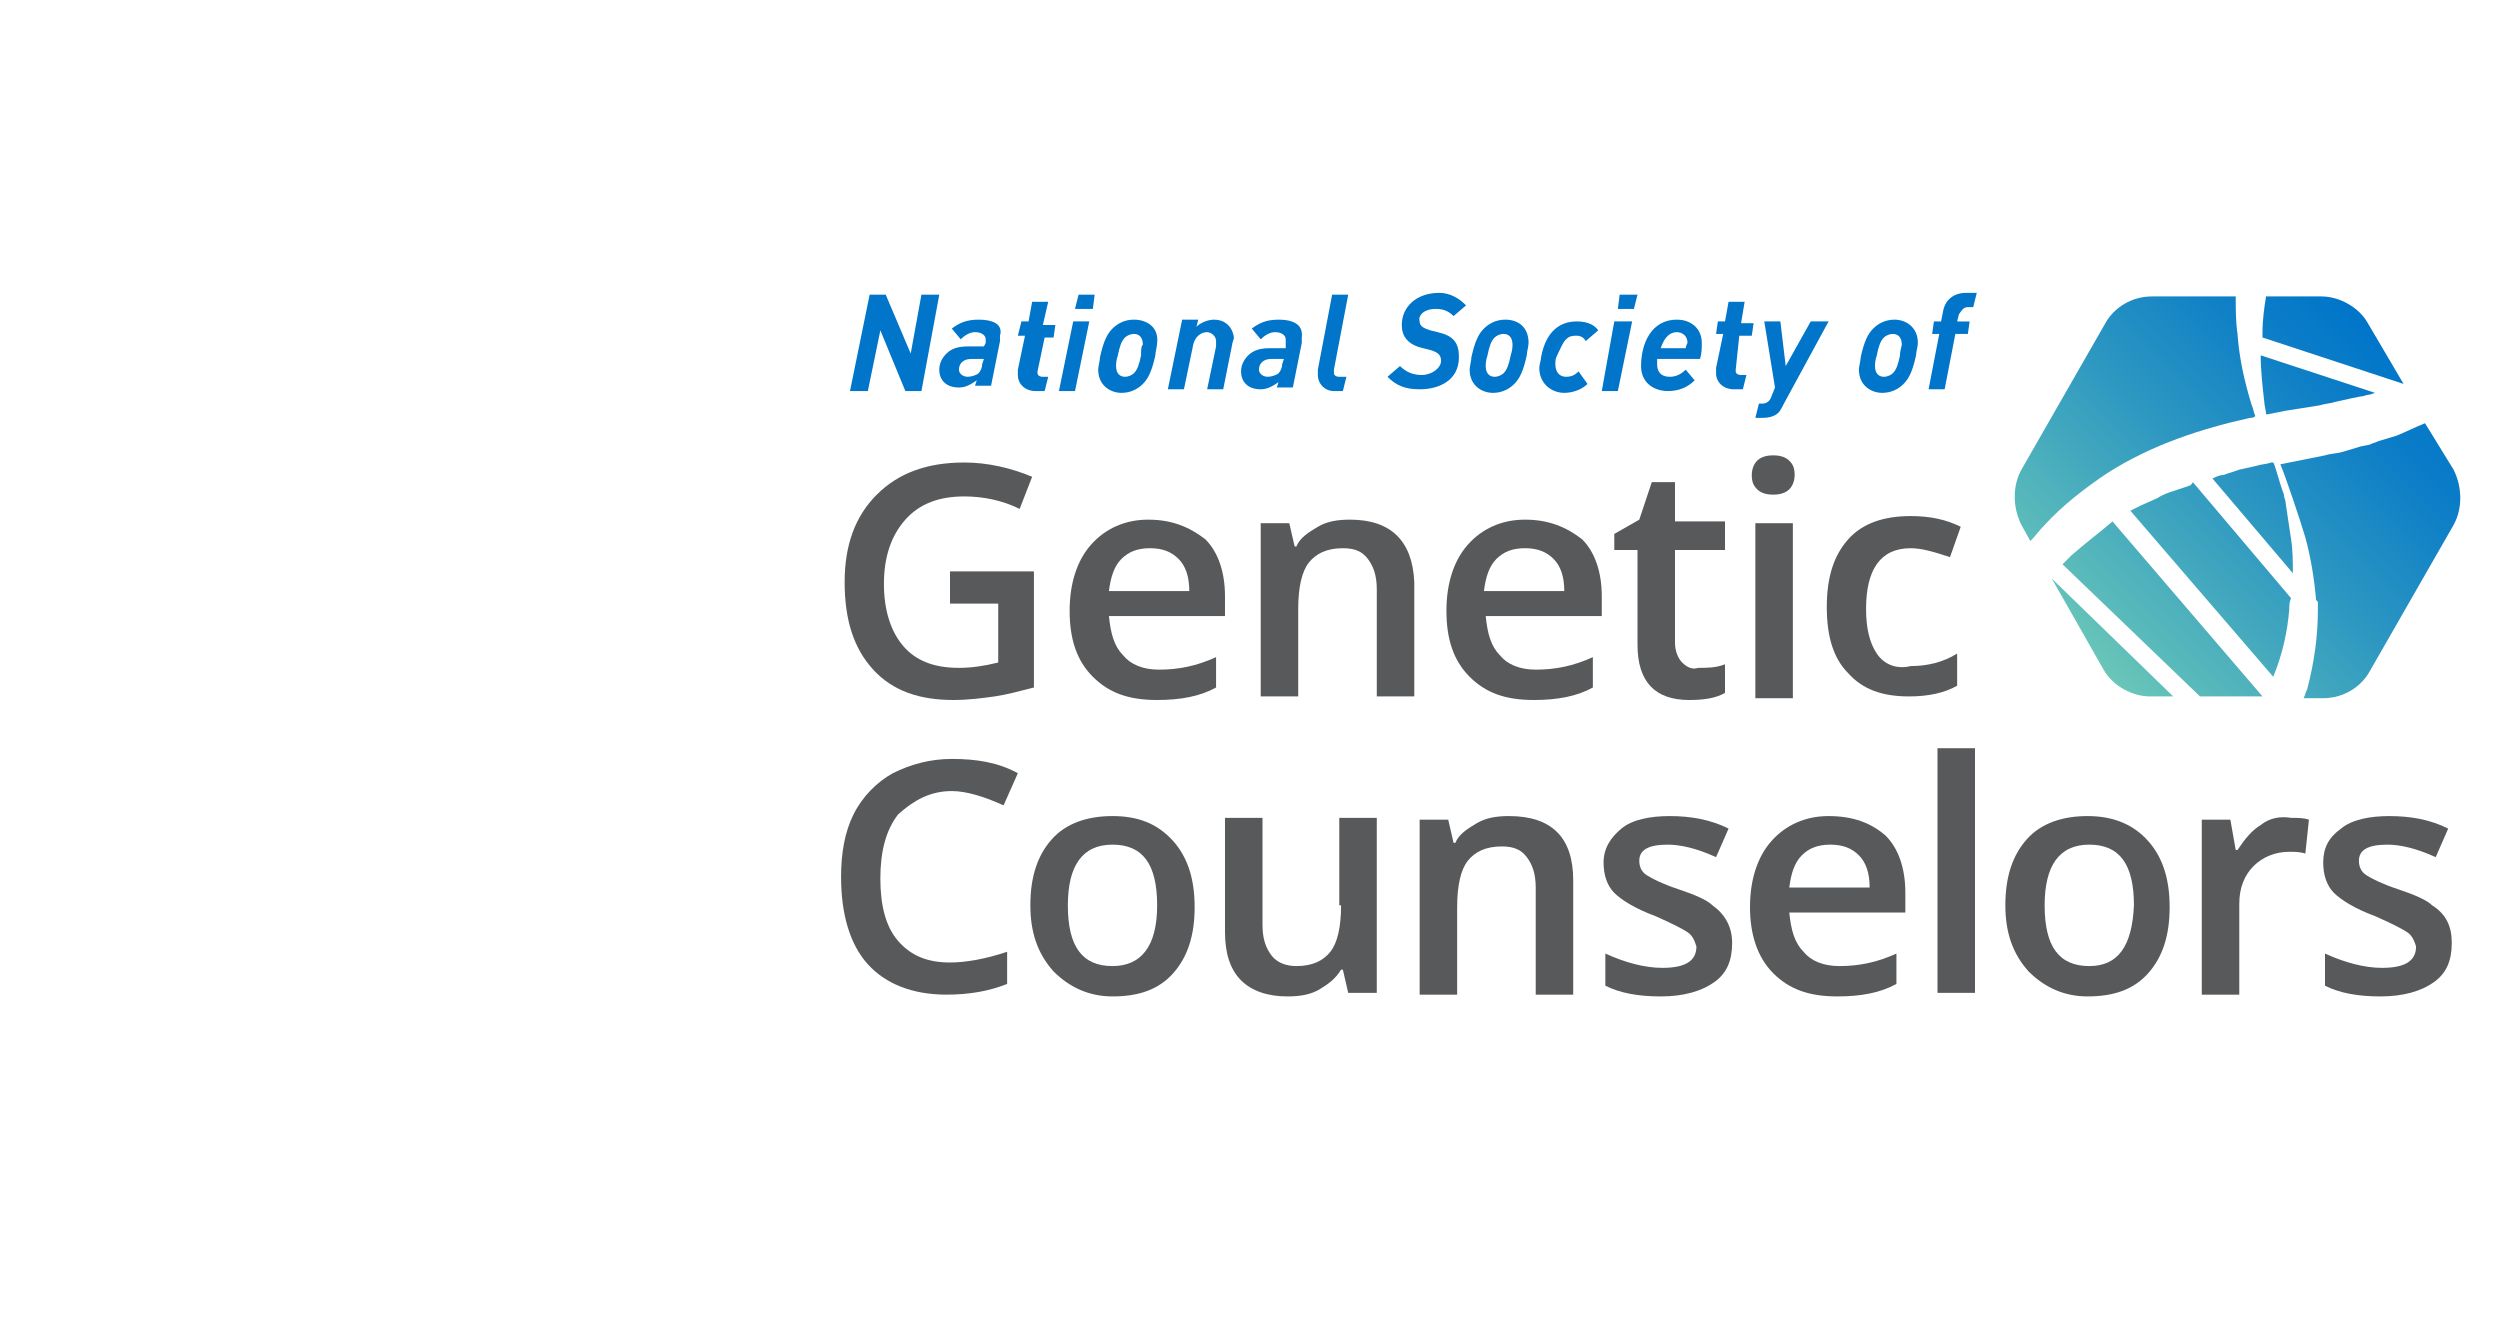 <?xml version="1.0" encoding="utf-8"?>
<!-- Generator: Adobe Illustrator 26.0.3, SVG Export Plug-In . SVG Version: 6.00 Build 0)  -->
<svg version="1.1" id="Layer_1" xmlns="http://www.w3.org/2000/svg" xmlns:xlink="http://www.w3.org/1999/xlink" x="0px" y="0px"
	 viewBox="0 0 140 75" style="enable-background:new 0 0 140 75;" xml:space="preserve">
<style type="text/css">
	.st0{fill:url(#SVGID_1_);}
	.st1{fill:url(#SVGID_00000159427527558899085210000014794523728429646755_);}
	.st2{fill:url(#SVGID_00000028309480568191603950000015082372936500009660_);}
	.st3{fill:url(#SVGID_00000025442618120624060550000005693483260025042573_);}
	.st4{fill:url(#SVGID_00000020357025178072307980000004842465538261727877_);}
	.st5{fill:url(#SVGID_00000006669693155512993990000015171744273847250339_);}
	.st6{fill:url(#SVGID_00000000929176212461991010000001370270381871460486_);}
	.st7{fill:url(#SVGID_00000143585304107768952060000016150461075714923690_);}
	.st8{fill:#58595B;}
	.st9{fill:#0075C9;}
</style>
<g>
	<linearGradient id="SVGID_1_" gradientUnits="userSpaceOnUse" x1="118.346" y1="38.124" x2="135.552" y2="20.919">
		<stop  offset="0" style="stop-color:#69C6B8"/>
		<stop  offset="3.708750e-02" style="stop-color:#64C2B9"/>
		<stop  offset="0.484" style="stop-color:#2E98C1"/>
		<stop  offset="0.818" style="stop-color:#0D7EC7"/>
		<stop  offset="1" style="stop-color:#0075C9"/>
	</linearGradient>
	<path class="st0" d="M116,31.1c-0.2,0.2-0.3,0.3-0.5,0.5l7.7,7.4h3.5l-8.4-9.8C117.6,29.8,116.8,30.4,116,31.1z"/>
	
		<linearGradient id="SVGID_00000049931587299406873280000009962219350620603295_" gradientUnits="userSpaceOnUse" x1="118.439" y1="38.217" x2="135.645" y2="21.012">
		<stop  offset="0" style="stop-color:#69C6B8"/>
		<stop  offset="3.708750e-02" style="stop-color:#64C2B9"/>
		<stop  offset="0.484" style="stop-color:#2E98C1"/>
		<stop  offset="0.818" style="stop-color:#0D7EC7"/>
		<stop  offset="1" style="stop-color:#0075C9"/>
	</linearGradient>
	<path style="fill:url(#SVGID_00000049931587299406873280000009962219350620603295_);" d="M122.6,27.2c-0.3,0.1-0.6,0.2-0.9,0.3
		c-0.3,0.1-0.6,0.2-0.9,0.4l-0.9,0.4l-0.2,0.1l-0.2,0.1l-0.2,0.1l8,9.3c0,0,0,0,0,0c0.5-1.2,0.8-2.5,0.9-3.8c0-0.2,0-0.4,0.1-0.6
		l-5.5-6.5C122.7,27.2,122.6,27.2,122.6,27.2z"/>
	
		<linearGradient id="SVGID_00000010270744816013003260000018001958202088114072_" gradientUnits="userSpaceOnUse" x1="117.129" y1="36.906" x2="134.334" y2="19.701">
		<stop  offset="0" style="stop-color:#69C6B8"/>
		<stop  offset="3.708750e-02" style="stop-color:#64C2B9"/>
		<stop  offset="0.484" style="stop-color:#2E98C1"/>
		<stop  offset="0.818" style="stop-color:#0D7EC7"/>
		<stop  offset="1" style="stop-color:#0075C9"/>
	</linearGradient>
	<path style="fill:url(#SVGID_00000010270744816013003260000018001958202088114072_);" d="M114.9,32.4l2.9,5.1
		c0.5,0.9,1.6,1.5,2.6,1.5h1.3L114.9,32.4z"/>
	
		<linearGradient id="SVGID_00000068658593597649730950000007423074613880863131_" gradientUnits="userSpaceOnUse" x1="117.882" y1="37.66" x2="135.087" y2="20.454">
		<stop  offset="0" style="stop-color:#69C6B8"/>
		<stop  offset="3.708750e-02" style="stop-color:#64C2B9"/>
		<stop  offset="0.484" style="stop-color:#2E98C1"/>
		<stop  offset="0.818" style="stop-color:#0D7EC7"/>
		<stop  offset="1" style="stop-color:#0075C9"/>
	</linearGradient>
	<path style="fill:url(#SVGID_00000068658593597649730950000007423074613880863131_);" d="M127.2,25.9c-0.3,0.1-0.6,0.1-0.9,0.2
		l-0.9,0.2l-0.9,0.3c-0.2,0-0.4,0.1-0.6,0.2l4.5,5.3c0-0.6,0-1.3-0.1-1.9c-0.1-0.7-0.2-1.3-0.3-2c0-0.2-0.1-0.3-0.1-0.5
		c-0.3-0.8-0.5-1.7-0.6-1.8L127.2,25.9z"/>
	
		<linearGradient id="SVGID_00000149377203011872038850000014139043423897058696_" gradientUnits="userSpaceOnUse" x1="111.458" y1="31.236" x2="128.663" y2="14.03">
		<stop  offset="0" style="stop-color:#69C6B8"/>
		<stop  offset="3.708750e-02" style="stop-color:#64C2B9"/>
		<stop  offset="0.484" style="stop-color:#2E98C1"/>
		<stop  offset="0.818" style="stop-color:#0D7EC7"/>
		<stop  offset="1" style="stop-color:#0075C9"/>
	</linearGradient>
	<path style="fill:url(#SVGID_00000149377203011872038850000014139043423897058696_);" d="M113.7,30.3c0.3-0.3,0.5-0.6,0.8-0.9
		c1-1.1,2.3-2.1,3.5-2.9c2.5-1.6,5.3-2.5,8-3.1c0.1,0,0.2,0,0.3-0.1c-0.1-0.2-0.1-0.4-0.2-0.6c-0.4-1.3-0.7-2.6-0.8-4
		c-0.1-0.7-0.1-1.4-0.1-2.1h-4.7c-1.1,0-2.1,0.6-2.6,1.5l-4.7,8.2c-0.5,0.9-0.5,2.1,0,3.1L113.7,30.3z"/>
	
		<linearGradient id="SVGID_00000168832628025930687260000017312705273058544260_" gradientUnits="userSpaceOnUse" x1="121.024" y1="40.802" x2="138.23" y2="23.597">
		<stop  offset="0" style="stop-color:#69C6B8"/>
		<stop  offset="3.708750e-02" style="stop-color:#64C2B9"/>
		<stop  offset="0.484" style="stop-color:#2E98C1"/>
		<stop  offset="0.818" style="stop-color:#0D7EC7"/>
		<stop  offset="1" style="stop-color:#0075C9"/>
	</linearGradient>
	<path style="fill:url(#SVGID_00000168832628025930687260000017312705273058544260_);" d="M135.8,23.7c-0.5,0.2-1.1,0.5-1.6,0.7
		l-1,0.3c-0.2,0.1-0.3,0.1-0.5,0.2l-0.5,0.1l-1,0.3c-0.3,0.1-0.7,0.1-1,0.2l-2,0.4l-0.5,0.1c0.3,0.7,1.1,3.1,1.4,4.1
		c0.3,1.1,0.5,2.3,0.6,3.5l0.1,0.1l0,0c0,0.2,0,0.3,0,0.5c0,1.4-0.2,2.9-0.6,4.4c-0.1,0.2-0.1,0.3-0.2,0.5h1.1
		c1.1,0,2.1-0.6,2.6-1.5l4.7-8.2c0.5-0.9,0.5-2.1,0-3.1L135.8,23.7z"/>
	
		<linearGradient id="SVGID_00000031886750370505518360000010127063799859905664_" gradientUnits="userSpaceOnUse" x1="115.469" y1="35.246" x2="132.674" y2="18.041">
		<stop  offset="0" style="stop-color:#69C6B8"/>
		<stop  offset="3.708750e-02" style="stop-color:#64C2B9"/>
		<stop  offset="0.484" style="stop-color:#2E98C1"/>
		<stop  offset="0.818" style="stop-color:#0D7EC7"/>
		<stop  offset="1" style="stop-color:#0075C9"/>
	</linearGradient>
	<path style="fill:url(#SVGID_00000031886750370505518360000010127063799859905664_);" d="M129.9,22.7c0.3-0.1,0.6-0.1,0.9-0.2
		l0.9-0.2l0.5-0.1c0.2,0,0.3-0.1,0.5-0.1L133,22l-6.4-2.1c0,0.9,0.1,1.7,0.2,2.6c0,0.2,0.1,0.5,0.1,0.7c0,0,0,0,0.1,0l1-0.2
		L129.9,22.7z"/>
	
		<linearGradient id="SVGID_00000132060678288288750100000008936218135426319753_" gradientUnits="userSpaceOnUse" x1="114.916" y1="34.694" x2="132.121" y2="17.488">
		<stop  offset="0" style="stop-color:#69C6B8"/>
		<stop  offset="3.708750e-02" style="stop-color:#64C2B9"/>
		<stop  offset="0.484" style="stop-color:#2E98C1"/>
		<stop  offset="0.818" style="stop-color:#0D7EC7"/>
		<stop  offset="1" style="stop-color:#0075C9"/>
	</linearGradient>
	<path style="fill:url(#SVGID_00000132060678288288750100000008936218135426319753_);" d="M132.6,18.1c-0.5-0.9-1.6-1.5-2.6-1.5
		h-3.1c-0.1,0.6-0.2,1.3-0.2,2c0,0.1,0,0.2,0,0.3l7.9,2.6L132.6,18.1z"/>
</g>
<g>
	<path class="st8" d="M53.3,44.3c0.8,0,1.8,0.3,2.9,0.8l0.8-1.8c-1.1-0.6-2.3-0.8-3.7-0.8c-1.2,0-2.3,0.3-3.3,0.8
		c-0.9,0.5-1.7,1.3-2.2,2.3c-0.5,1-0.7,2.2-0.7,3.5c0,2.1,0.5,3.8,1.5,4.9c1,1.1,2.5,1.7,4.4,1.7c1.3,0,2.4-0.2,3.4-0.6v-1.8
		c-1.2,0.4-2.3,0.6-3.2,0.6c-1.3,0-2.2-0.4-2.9-1.2s-1-2-1-3.5c0-1.5,0.3-2.7,1-3.6C51.2,44.8,52.1,44.3,53.3,44.3z"/>
	<path class="st8" d="M62.3,45.7c-1.4,0-2.6,0.4-3.4,1.3c-0.8,0.9-1.2,2.1-1.2,3.7c0,1.5,0.4,2.7,1.3,3.7c0.9,0.9,2,1.4,3.3,1.4
		c1.5,0,2.6-0.4,3.4-1.3c0.8-0.9,1.2-2.1,1.2-3.7c0-1.6-0.4-2.8-1.2-3.7C64.8,46.1,63.7,45.7,62.3,45.7z M62.3,54.1
		c-1.7,0-2.5-1.1-2.5-3.4c0-2.2,0.8-3.4,2.5-3.4c1.7,0,2.5,1.1,2.5,3.4C64.8,53,63.9,54.1,62.3,54.1z"/>
	<path class="st8" d="M75.1,50.7c0,1.2-0.2,2.1-0.6,2.6c-0.4,0.5-1,0.8-1.9,0.8c-0.6,0-1.1-0.2-1.4-0.6c-0.3-0.4-0.5-0.9-0.5-1.7v-6
		h-2.1v6.4c0,1.2,0.3,2.1,0.9,2.7c0.6,0.6,1.5,0.9,2.6,0.9c0.7,0,1.3-0.1,1.8-0.4c0.5-0.3,0.9-0.6,1.2-1.1h0.1l0.3,1.3h1.6v-9.8
		h-2.1V50.7z"/>
	<path class="st8" d="M84.5,45.7c-0.7,0-1.3,0.1-1.8,0.4c-0.5,0.3-1,0.6-1.2,1.1h-0.1l-0.3-1.3h-1.6v9.8h2.1v-4.9
		c0-1.2,0.2-2.1,0.6-2.6c0.4-0.5,1-0.8,1.9-0.8c0.7,0,1.1,0.2,1.4,0.6c0.3,0.4,0.5,0.9,0.5,1.7v6h2.1v-6.4
		C88.1,46.9,86.9,45.7,84.5,45.7z"/>
	<path class="st8" d="M95.9,50.7c-0.3-0.3-1-0.6-1.9-0.9c-0.9-0.3-1.5-0.6-1.8-0.8c-0.3-0.2-0.4-0.5-0.4-0.8c0-0.6,0.5-0.9,1.6-0.9
		c0.7,0,1.6,0.2,2.7,0.7l0.7-1.6c-1-0.5-2.1-0.7-3.3-0.7c-1.1,0-2.1,0.2-2.7,0.7s-1,1.1-1,1.9c0,0.7,0.2,1.3,0.6,1.7
		c0.4,0.4,1.2,0.9,2.3,1.3c0.9,0.4,1.5,0.7,1.8,0.9c0.3,0.2,0.4,0.5,0.5,0.8c0,0.8-0.6,1.2-1.9,1.2c-1,0-2.1-0.3-3.2-0.8v1.8
		c0.8,0.4,1.8,0.6,3.1,0.6c1.3,0,2.3-0.3,3-0.8c0.7-0.5,1-1.2,1-2.2C97,51.9,96.6,51.2,95.9,50.7z"/>
	<path class="st8" d="M102.4,45.7c-1.3,0-2.4,0.5-3.2,1.4c-0.8,0.9-1.2,2.2-1.2,3.7s0.4,2.8,1.3,3.7c0.9,0.9,2,1.3,3.6,1.3
		c1.3,0,2.4-0.2,3.3-0.7v-1.7c-1.1,0.5-2.1,0.7-3.2,0.7c-0.9,0-1.6-0.3-2-0.8c-0.5-0.5-0.7-1.2-0.8-2.2h6.5v-1.1
		c0-1.4-0.4-2.5-1.1-3.2C104.8,46.1,103.8,45.7,102.4,45.7z M100.2,49.7c0.1-0.8,0.3-1.4,0.7-1.8c0.4-0.4,0.9-0.6,1.6-0.6
		c0.7,0,1.2,0.2,1.6,0.6c0.4,0.4,0.6,1,0.6,1.8H100.2z"/>
	<rect x="108.5" y="41.9" class="st8" width="2.1" height="13.7"/>
	<path class="st8" d="M116.9,45.7c-1.4,0-2.6,0.4-3.4,1.3c-0.8,0.9-1.2,2.1-1.2,3.7c0,1.5,0.4,2.7,1.3,3.7c0.9,0.9,2,1.4,3.3,1.4
		c1.5,0,2.6-0.4,3.4-1.3c0.8-0.9,1.2-2.1,1.2-3.7c0-1.6-0.4-2.8-1.2-3.7S118.4,45.7,116.9,45.7z M117,54.1c-1.7,0-2.5-1.1-2.5-3.4
		c0-2.2,0.8-3.4,2.5-3.4c1.7,0,2.5,1.1,2.5,3.4C119.4,53,118.6,54.1,117,54.1z"/>
	<path class="st8" d="M126.6,46.2c-0.5,0.3-0.9,0.8-1.3,1.4h-0.1l-0.3-1.7h-1.6v9.8h2.1v-5.1c0-0.9,0.3-1.6,0.8-2.1
		c0.5-0.5,1.2-0.8,2-0.8c0.3,0,0.6,0,0.9,0.1l0.2-1.9c-0.3-0.1-0.6-0.1-1-0.1C127.7,45.7,127.1,45.8,126.6,46.2z"/>
	<path class="st8" d="M136.2,50.7c-0.3-0.3-1-0.6-1.9-0.9c-0.9-0.3-1.5-0.6-1.8-0.8c-0.3-0.2-0.4-0.5-0.4-0.8c0-0.6,0.5-0.9,1.6-0.9
		c0.7,0,1.6,0.2,2.7,0.7l0.7-1.6c-1-0.5-2.1-0.7-3.3-0.7c-1.1,0-2.1,0.2-2.7,0.7c-0.7,0.5-1,1.1-1,1.9c0,0.7,0.2,1.3,0.6,1.7
		c0.4,0.4,1.2,0.9,2.3,1.3c0.9,0.4,1.5,0.7,1.8,0.9c0.3,0.2,0.4,0.5,0.5,0.8c0,0.8-0.6,1.2-1.9,1.2c-1,0-2.1-0.3-3.2-0.8v1.8
		c0.8,0.4,1.8,0.6,3.1,0.6c1.3,0,2.3-0.3,3-0.8c0.7-0.5,1-1.2,1-2.2C137.3,51.9,137,51.2,136.2,50.7z"/>
</g>
<g>
	<path class="st8" d="M53.2,33.8h2.7v3.3c-0.8,0.2-1.5,0.3-2.2,0.3c-1.4,0-2.4-0.4-3.1-1.2c-0.7-0.8-1.1-2-1.1-3.5s0.4-2.7,1.2-3.6
		c0.8-0.9,1.9-1.3,3.3-1.3c1,0,2.1,0.2,3.1,0.7l0.7-1.8c-1.2-0.5-2.5-0.8-3.8-0.8c-2.1,0-3.7,0.6-4.9,1.8c-1.2,1.2-1.8,2.8-1.8,4.9
		c0,2.1,0.5,3.7,1.6,4.9c1.1,1.2,2.6,1.7,4.5,1.7c0.8,0,1.6-0.1,2.3-0.2c0.7-0.1,1.4-0.3,2.2-0.5V32h-4.7V33.8z"/>
	<path class="st8" d="M64.3,29.1c-1.3,0-2.4,0.5-3.2,1.4c-0.8,0.9-1.2,2.2-1.2,3.7c0,1.6,0.4,2.8,1.3,3.7c0.9,0.9,2,1.3,3.6,1.3
		c1.3,0,2.4-0.2,3.3-0.7v-1.7c-1.1,0.5-2.1,0.7-3.2,0.7c-0.9,0-1.6-0.3-2-0.8c-0.5-0.5-0.7-1.2-0.8-2.2h6.5v-1.1
		c0-1.4-0.4-2.5-1.1-3.2C66.6,29.5,65.6,29.1,64.3,29.1z M62.1,33.1c0.1-0.8,0.3-1.4,0.7-1.8c0.4-0.4,0.9-0.6,1.6-0.6
		c0.7,0,1.2,0.2,1.6,0.6c0.4,0.4,0.6,1,0.6,1.8H62.1z"/>
	<path class="st8" d="M75.6,29.1c-0.7,0-1.3,0.1-1.8,0.4c-0.5,0.3-1,0.6-1.2,1.1h-0.1l-0.3-1.3h-1.6V39h2.1v-4.9
		c0-1.2,0.2-2.1,0.6-2.6c0.4-0.5,1-0.8,1.9-0.8c0.7,0,1.1,0.2,1.4,0.6c0.3,0.4,0.5,0.9,0.5,1.7v6h2.1v-6.4
		C79.1,30.3,77.9,29.1,75.6,29.1z"/>
	<path class="st8" d="M85.4,29.1c-1.3,0-2.4,0.5-3.2,1.4c-0.8,0.9-1.2,2.2-1.2,3.7c0,1.6,0.4,2.8,1.3,3.7c0.9,0.9,2,1.3,3.6,1.3
		c1.3,0,2.4-0.2,3.3-0.7v-1.7c-1.1,0.5-2.1,0.7-3.2,0.7c-0.9,0-1.6-0.3-2-0.8c-0.5-0.5-0.7-1.2-0.8-2.2h6.5v-1.1
		c0-1.4-0.4-2.5-1.1-3.2C87.7,29.5,86.7,29.1,85.4,29.1z M83.1,33.1c0.1-0.8,0.3-1.4,0.7-1.8c0.4-0.4,0.9-0.6,1.6-0.6
		c0.7,0,1.2,0.2,1.6,0.6c0.4,0.4,0.6,1,0.6,1.8H83.1z"/>
	<path class="st8" d="M94.2,37.1c-0.2-0.2-0.4-0.6-0.4-1.1v-5.2h2.8v-1.6h-2.8v-2.2h-1.3l-0.7,2.1l-1.4,0.8v0.9h1.3v5.3
		c0,2.1,1,3.1,2.9,3.1c0.8,0,1.5-0.1,2-0.4v-1.6c-0.5,0.2-1,0.2-1.5,0.2C94.8,37.5,94.5,37.4,94.2,37.1z"/>
	<rect x="98.3" y="29.3" class="st8" width="2.1" height="9.8"/>
	<path class="st8" d="M99.3,25.5c-0.4,0-0.7,0.1-0.9,0.3c-0.2,0.2-0.3,0.5-0.3,0.8c0,0.4,0.1,0.6,0.3,0.8c0.2,0.2,0.5,0.3,0.9,0.3
		c0.4,0,0.7-0.1,0.9-0.3c0.2-0.2,0.3-0.5,0.3-0.8c0-0.4-0.1-0.6-0.3-0.8C100,25.6,99.7,25.5,99.3,25.5z"/>
	<path class="st8" d="M105.1,36.6c-0.4-0.6-0.6-1.4-0.6-2.5c0-2.2,0.8-3.4,2.5-3.4c0.6,0,1.3,0.2,2.2,0.5l0.6-1.7
		c-0.8-0.4-1.7-0.6-2.8-0.6c-1.5,0-2.7,0.4-3.5,1.3c-0.8,0.9-1.2,2.1-1.2,3.8s0.4,2.9,1.2,3.7c0.8,0.9,1.9,1.3,3.4,1.3
		c1.1,0,2-0.2,2.7-0.6v-1.8c-0.8,0.5-1.7,0.7-2.6,0.7C106.2,37.5,105.5,37.2,105.1,36.6z"/>
</g>
<g>
	<polygon class="st9" points="51,19.8 49.6,16.5 48.7,16.5 47.6,21.9 48.6,21.9 49.3,18.5 50.7,21.9 51.6,21.9 52.6,16.5 51.6,16.5 
			"/>
	<path class="st9" d="M54.8,17.9c-0.7,0-1.1,0.2-1.5,0.5l0.5,0.6c0.2-0.2,0.5-0.4,0.8-0.4c0.4,0,0.6,0.2,0.6,0.4c0,0.1,0,0.1,0,0.2
		l-0.1,0.2h-0.9c-0.5,0-0.9,0.1-1.2,0.4c-0.2,0.2-0.4,0.5-0.4,0.9c0,0.6,0.4,1,1.1,1c0.4,0,0.7-0.2,1-0.4l-0.1,0.3h0.9l0.5-2.5
		c0-0.1,0-0.2,0-0.3C56.2,18.1,55.5,17.9,54.8,17.9z M55,20.4c0,0.2-0.1,0.4-0.2,0.5c-0.1,0.1-0.4,0.2-0.6,0.2
		c-0.3,0-0.5-0.2-0.5-0.4c0-0.3,0.2-0.6,0.7-0.6h0.7L55,20.4z"/>
	<path class="st9" d="M58.7,16.9h-0.9L57.6,18h-0.4L57,18.8h0.4L57,20.7c0,0.1,0,0.2,0,0.3c0,0.5,0.4,0.9,1,0.9h0.5l0.2-0.8h-0.3
		c-0.2,0-0.3-0.1-0.3-0.2c0,0,0-0.1,0-0.1l0.4-1.9H59l0.1-0.7h-0.7L58.7,16.9z"/>
	<polygon class="st9" points="59.3,21.9 60.2,21.9 61,18 60.1,18 	"/>
	<polygon class="st9" points="60.2,17.3 61.2,17.3 61.3,16.5 60.4,16.5 	"/>
	<path class="st9" d="M63.5,17.9c-0.5,0-0.9,0.2-1.2,0.5c-0.3,0.3-0.5,0.7-0.7,1.6c0,0.2-0.1,0.5-0.1,0.7c0,0.9,0.7,1.3,1.3,1.3
		c0.5,0,0.9-0.2,1.2-0.5c0.3-0.3,0.5-0.7,0.7-1.6c0-0.2,0.1-0.5,0.1-0.7C64.9,18.3,64.2,17.9,63.5,17.9z M63.9,19.9
		c-0.1,0.5-0.2,0.8-0.4,1c-0.1,0.1-0.3,0.2-0.5,0.2c-0.3,0-0.5-0.2-0.5-0.6c0-0.1,0-0.3,0.1-0.6c0.1-0.5,0.2-0.8,0.4-1
		c0.1-0.1,0.3-0.2,0.5-0.2c0.3,0,0.5,0.2,0.5,0.6C63.9,19.4,63.9,19.6,63.9,19.9z"/>
	<path class="st9" d="M68,17.9c-0.4,0-0.8,0.2-1,0.4l0.1-0.4h-0.9l-0.8,3.9h0.9l0.5-2.4c0.1-0.6,0.5-0.8,0.8-0.8
		c0.2,0,0.5,0.2,0.5,0.5c0,0.1,0,0.2,0,0.3l-0.5,2.4h0.9l0.5-2.5c0-0.1,0.1-0.3,0.1-0.4C69,18.2,68.5,17.9,68,17.9z"/>
	<path class="st9" d="M71.6,17.9c-0.7,0-1.1,0.2-1.5,0.5l0.5,0.6c0.2-0.2,0.5-0.4,0.8-0.4c0.4,0,0.6,0.2,0.6,0.4c0,0.1,0,0.1,0,0.2
		L72,19.5h-0.9c-0.5,0-0.9,0.1-1.2,0.4c-0.2,0.2-0.4,0.5-0.4,0.9c0,0.6,0.4,1,1.1,1c0.4,0,0.7-0.2,1-0.4l-0.1,0.3h0.9l0.5-2.5
		c0-0.1,0-0.2,0-0.3C73,18.1,72.3,17.9,71.6,17.9z M71.8,20.4c0,0.2-0.1,0.4-0.2,0.5c-0.1,0.1-0.4,0.2-0.6,0.2
		c-0.3,0-0.5-0.2-0.5-0.4c0-0.3,0.2-0.6,0.7-0.6h0.7L71.8,20.4z"/>
	<path class="st9" d="M75.5,16.5h-0.9l-0.8,4.2c0,0.1,0,0.2,0,0.3c0,0.5,0.4,0.9,0.9,0.9h0.5l0.2-0.8H75c-0.2,0-0.3-0.1-0.3-0.2
		c0-0.1,0-0.1,0-0.2L75.5,16.5z"/>
	<path class="st9" d="M80.4,17.3c0.4,0,0.7,0.1,1,0.4l0.7-0.6c-0.4-0.4-0.9-0.7-1.5-0.7c-1.3,0-2.1,0.8-2.1,1.8
		c0,0.6,0.3,1.1,1.2,1.3l0.4,0.1c0.3,0.1,0.6,0.2,0.6,0.6c0,0.4-0.5,0.8-1.1,0.8c-0.5,0-0.9-0.2-1.2-0.5l-0.7,0.6
		c0.5,0.5,1,0.7,1.8,0.7c1.1,0,2.2-0.5,2.2-1.8c0-0.8-0.3-1.2-1.2-1.4l-0.4-0.1c-0.3-0.1-0.6-0.2-0.6-0.5
		C79.4,17.7,79.7,17.3,80.4,17.3z"/>
	<path class="st9" d="M84.3,17.9c-0.5,0-0.9,0.2-1.2,0.5c-0.3,0.3-0.5,0.7-0.7,1.6c0,0.2-0.1,0.5-0.1,0.7c0,0.9,0.7,1.3,1.3,1.3
		c0.5,0,0.9-0.2,1.2-0.5c0.3-0.3,0.5-0.7,0.7-1.6c0-0.2,0.1-0.5,0.1-0.7C85.6,18.3,85,17.9,84.3,17.9z M84.6,19.9
		c-0.1,0.5-0.2,0.8-0.4,1c-0.1,0.1-0.3,0.2-0.5,0.2c-0.3,0-0.5-0.2-0.5-0.6c0-0.1,0-0.3,0.1-0.6c0.1-0.5,0.2-0.8,0.4-1
		c0.1-0.1,0.3-0.2,0.5-0.2c0.3,0,0.5,0.2,0.5,0.6C84.7,19.4,84.7,19.6,84.6,19.9z"/>
	<path class="st9" d="M87.7,19c0.2-0.2,0.4-0.2,0.6-0.2c0.2,0,0.4,0.1,0.5,0.3l0.7-0.6c-0.2-0.3-0.6-0.5-1.2-0.5c-0.8,0-1.7,0.4-2,2
		c0,0.2-0.1,0.4-0.1,0.6c0,0.9,0.7,1.4,1.4,1.4c0.5,0,1-0.2,1.3-0.5l-0.5-0.7c-0.2,0.2-0.4,0.3-0.7,0.3c-0.4,0-0.6-0.3-0.6-0.7
		c0-0.2,0-0.3,0.1-0.5C87.4,19.5,87.5,19.2,87.7,19z"/>
	<polygon class="st9" points="90.6,17.3 91.5,17.3 91.7,16.5 90.7,16.5 	"/>
	<polygon class="st9" points="89.7,21.9 90.6,21.9 91.4,18 90.4,18 	"/>
	<path class="st9" d="M93.9,17.9c-1.4,0-2,1.3-2,2.6c0,1,0.8,1.4,1.5,1.4c0.6,0,1.1-0.2,1.5-0.6l-0.5-0.6c-0.3,0.3-0.6,0.4-0.9,0.4
		c-0.5,0-0.7-0.3-0.7-0.7c0-0.1,0-0.2,0-0.3h2.4c0.1-0.3,0.1-0.6,0.1-0.9C95.3,18.4,94.7,17.9,93.9,17.9z M94.4,19.5h-1.4
		c0.2-0.6,0.5-0.9,0.9-0.9c0.3,0,0.6,0.2,0.6,0.6C94.4,19.4,94.4,19.5,94.4,19.5z"/>
	<path class="st9" d="M97.4,18.8h0.7l0.1-0.7h-0.7l0.2-1.2h-0.9L96.6,18h-0.4l-0.1,0.7h0.4l-0.4,1.9c0,0.1,0,0.2,0,0.3
		c0,0.5,0.4,0.9,1,0.9h0.5l0.2-0.8h-0.3c-0.2,0-0.3-0.1-0.3-0.2c0,0,0-0.1,0-0.1L97.4,18.8z"/>
	<path class="st9" d="M100,20.5l-0.3-2.5h-0.9l0.6,3.7l-0.2,0.5c-0.1,0.3-0.3,0.4-0.5,0.4h-0.2l-0.2,0.8h0.4c0.4,0,0.7-0.1,0.9-0.3
		c0.1-0.1,0.2-0.3,0.3-0.5l2.5-4.6h-1L100,20.5z"/>
	<path class="st9" d="M106.1,17.9c-0.5,0-0.9,0.2-1.2,0.5c-0.3,0.3-0.5,0.7-0.7,1.6c0,0.2-0.1,0.5-0.1,0.7c0,0.9,0.7,1.3,1.3,1.3
		c0.5,0,0.9-0.2,1.2-0.5c0.3-0.3,0.5-0.7,0.7-1.6c0-0.2,0.1-0.5,0.1-0.7C107.4,18.3,106.7,17.9,106.1,17.9z M106.4,19.9
		c-0.1,0.5-0.2,0.8-0.4,1c-0.1,0.1-0.3,0.2-0.5,0.2c-0.3,0-0.5-0.2-0.5-0.6c0-0.1,0-0.3,0.1-0.6c0.1-0.5,0.2-0.8,0.4-1
		c0.1-0.1,0.3-0.2,0.5-0.2c0.3,0,0.5,0.2,0.5,0.6C106.5,19.4,106.4,19.6,106.4,19.9z"/>
	<path class="st9" d="M110.2,17.2h0.3l0.2-0.8h-0.6c-0.7,0-1.2,0.4-1.3,1.1l-0.1,0.5h-0.4l-0.1,0.7h0.4l-0.6,3.1h0.9l0.6-3.1h0.7
		l0.1-0.7h-0.7l0.1-0.4C109.9,17.3,110,17.2,110.2,17.2z"/>
</g>
</svg>
